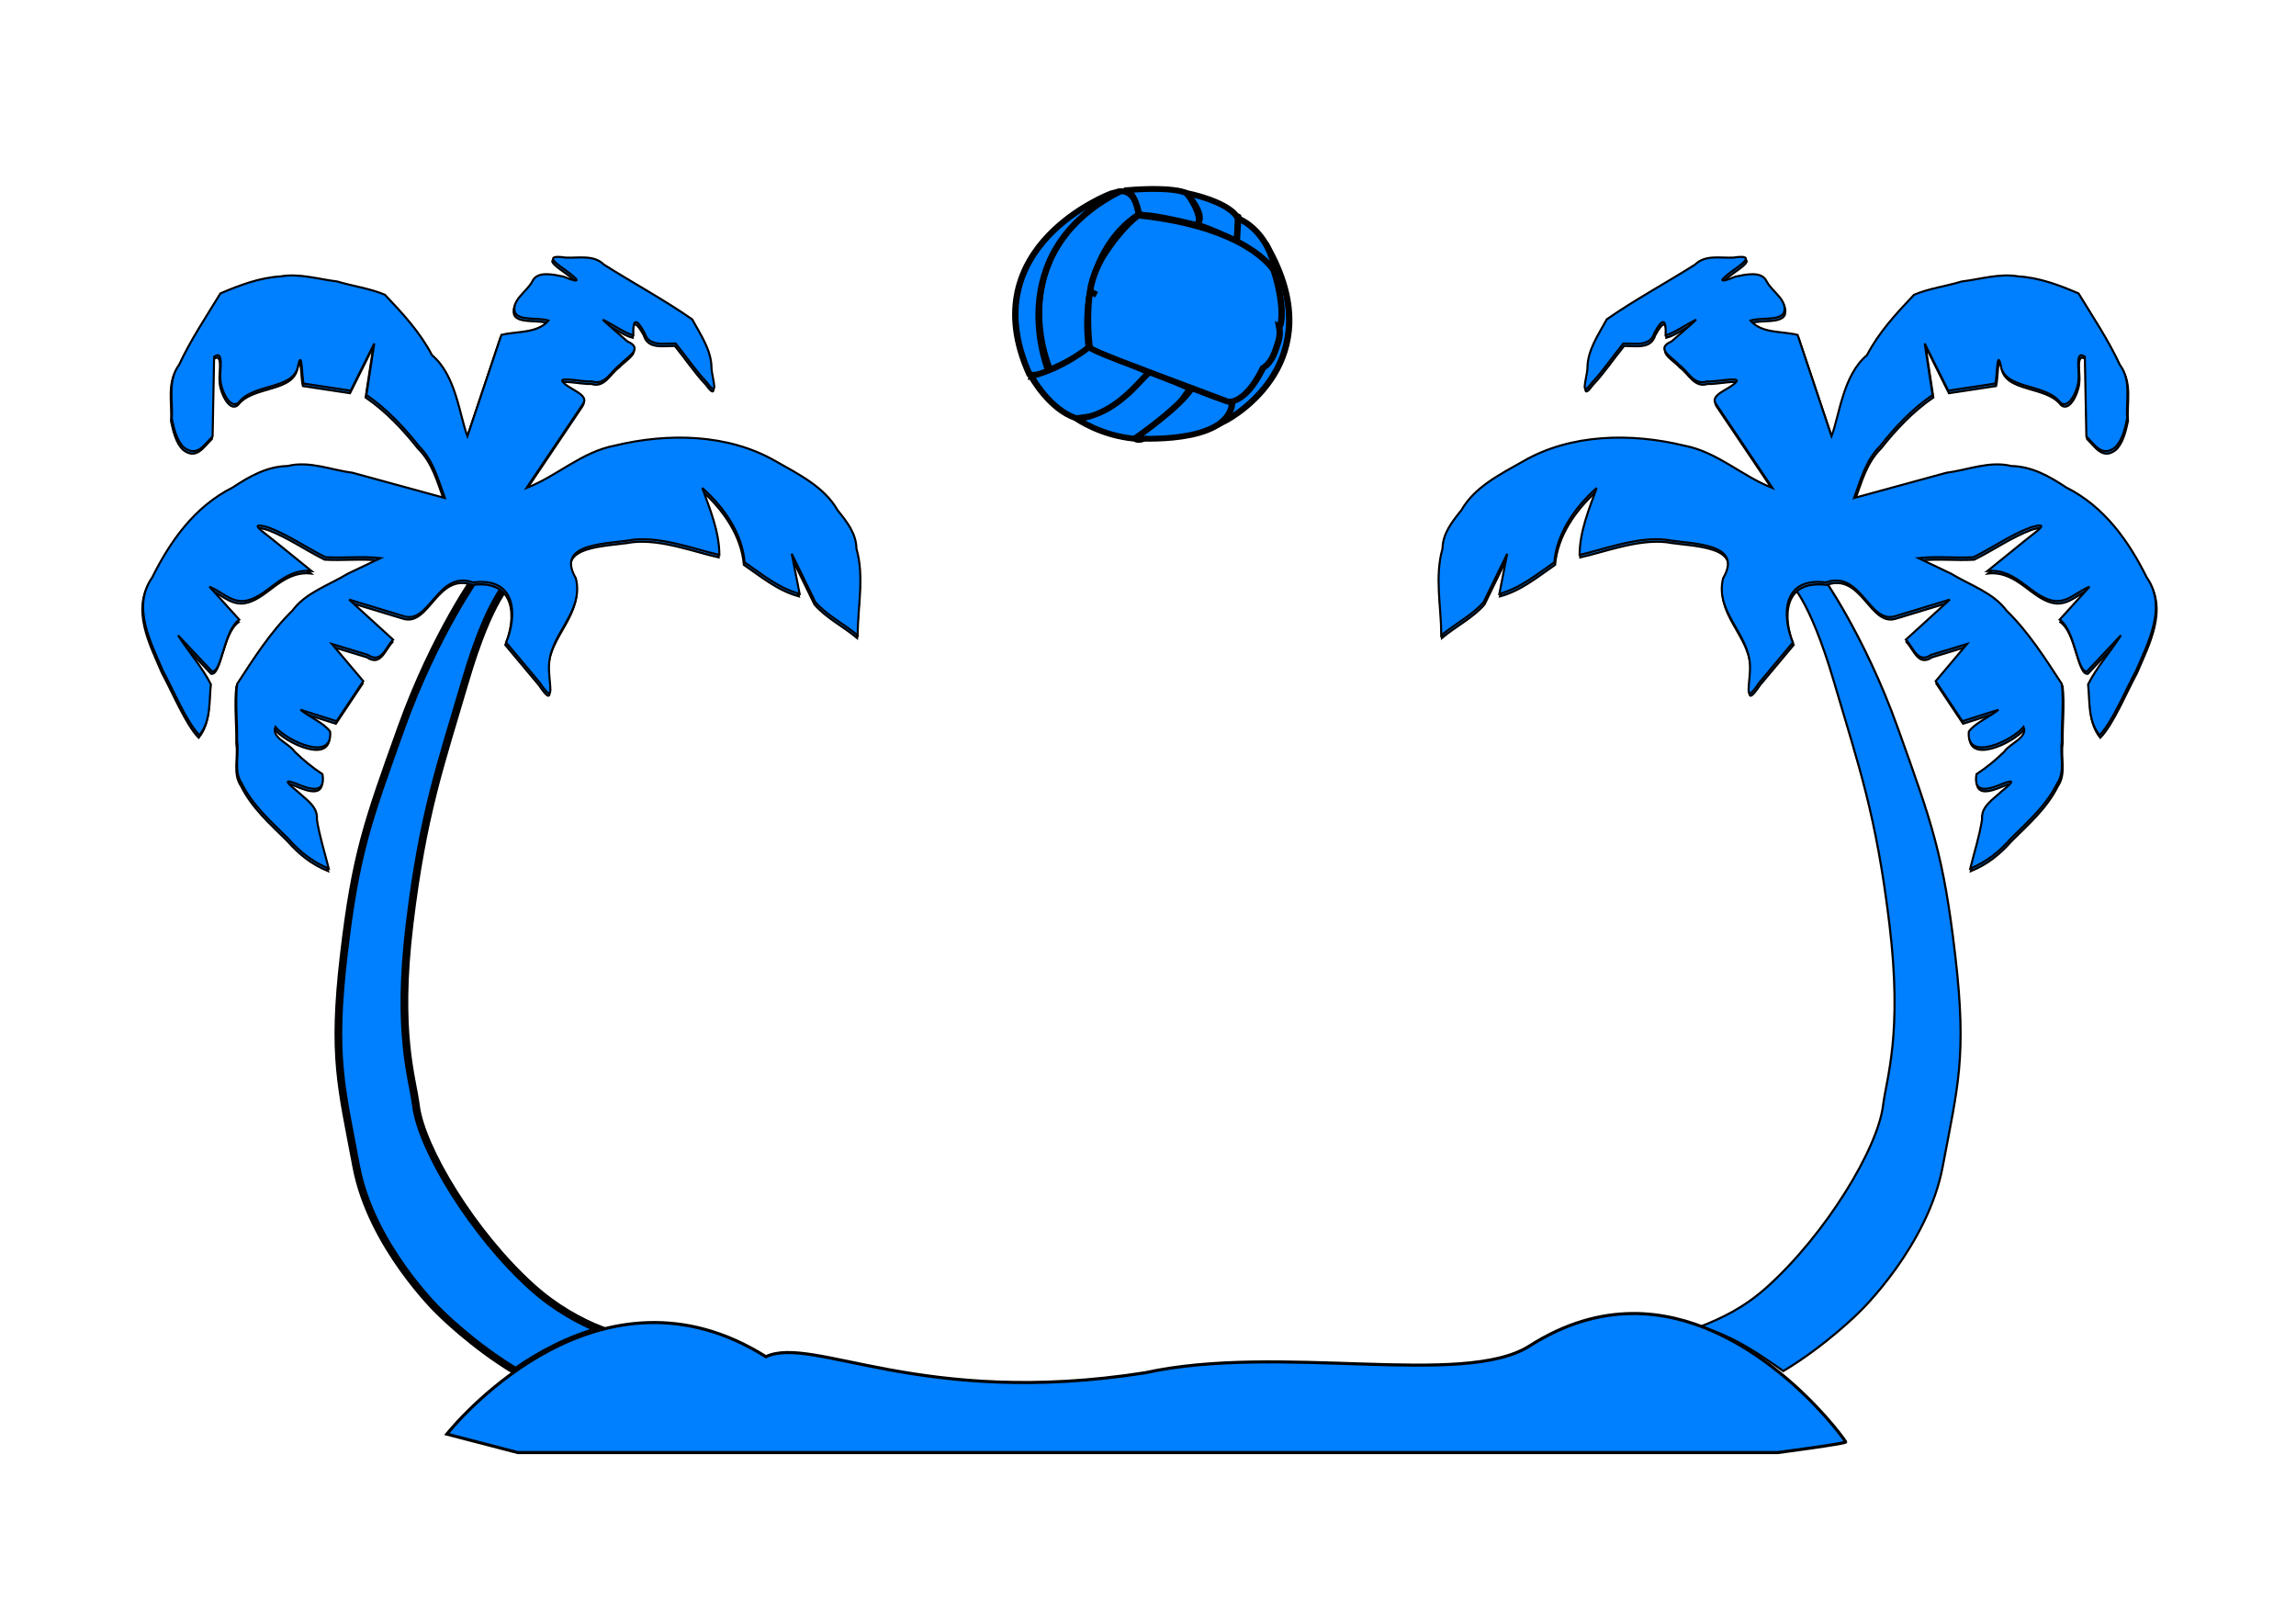 <?xml version="1.0"?><svg width="1488.189" height="1052.362" xmlns="http://www.w3.org/2000/svg">
 <defs>
  <path d="m287.31,522.117c0,0 60.495,19.392 123.098,19.392c62.603,0 127.314,-19.392 127.314,-19.392" id="path16186" stroke-miterlimit="4" stroke-width="3" stroke="black" fill-rule="evenodd" fill-opacity="0.75" fill="none"/>.str3 {stroke:#1F1A17;stroke-width:0.0762}
    .str5 {stroke:#4D4948;stroke-width:0.0762}
    .str6 {stroke:#FFF500;stroke-width:0.0762}
    .str4 {stroke:white;stroke-width:0.0762}
    .str2 {stroke:#1F1A17;stroke-width:0.2794;stroke-linejoin:bevel}
    .str1 {stroke:#1F1A17;stroke-width:0.3528}
    .str0 {stroke:#1F1A17;stroke-width:0.7056}
    .str7 {stroke:#1F1A17;stroke-width:1.397}
    .str11 {stroke:#00923F;stroke-width:5.6444}
    .str8 {stroke:#0093DD;stroke-width:5.6444}
    .str12 {stroke:#1F1A17;stroke-width:5.6444}
    .str9 {stroke:#DA251D;stroke-width:5.6444}
    .str10 {stroke:#FFF500;stroke-width:5.6444}
    .fil4 {fill:none}
    .fil6 {fill:none;fill-rule:nonzero}
    .fil0 {fill:#0093DD}
    .fil11 {fill:#1F1A17}
    .fil2 {fill:#28166F}
    .fil14 {fill:#383431}
    .fil32 {fill:#49606C}
    .fil29 {fill:#4D4948}
    .fil26 {fill:#605D5C}
    .fil12 {fill:#838281}
    .fil15 {fill:#969594}
    .fil28 {fill:#C2C1C1}
    .fil31 {fill:#DEDEDD}
    .fil30 {fill:#F2AE7C}
    .fil1 {fill:white}
    .fil3 {fill:#131516}
    .fil22 {fill:#706A6D}
    .fil21 {fill:#7A7474}
    .fil20 {fill:#877D80}
    .fil25 {fill:#8C5D4F}
    .fil19 {fill:#918887}
    .fil18 {fill:#9E9390}
    .fil13 {fill:#A82926}
    .fil17 {fill:#AB9F99}
    .fil16 {fill:#B5A9A0}
    .fil24 {fill:#C28056}
    .fil23 {fill:white}
    .fil5 {fill:#1F1A17;fill-rule:nonzero}
    .fil7 {fill:url(#id0)}
    .fil8 {fill:url(#id1)}
    .fil27 {fill:url(#id2)}
    .fil10 {fill:url(#id3)}
    .fil9 {fill:url(#id4)}</defs>
 <g>
  <title>Layer 1</title>
  <g id="layer1">
   <g id="g9699" transform="matrix(3.208, 0, 0, 2.924, -501.67, -745.135)">
    <g id="g7786" transform="matrix(0.258, 0, 0, 0.258, 378.387, 323.681)" display="inline">
     <g id="layer7"/>
     <g id="g7789" display="block"/>
     <g id="layer6">
      <path d="m133.861,-51.063c46.048,93.977 -25.844,140.965 -36.181,146.603c15.976,-48.868 36.181,-146.603 36.181,-146.603z" id="path3155" stroke-miterlimit="4" stroke-width="5" stroke="#000000" fill-rule="evenodd" fill="#007fff"/>
     </g>
     <g id="layer4" display="block">
      <path d="m-7.9,31.546c-8.644,-85.72 39.258,-114.174 39.258,-114.174c-2.521,-23.051 -15.487,-19.809 -15.487,-19.809c-94.004,54.386 -54.386,152.352 -54.386,152.352l1.441,0.36c27.013,-13.326 29.174,-18.729 29.174,-18.729z" id="path3141" stroke-miterlimit="4" stroke-width="5" stroke="#000000" fill-rule="evenodd" fill="#007fff"/>
      <path d="m-39.235,52.076c-9.725,4.682 -15.127,2.521 -15.127,2.521c-45.381,-110.572 64.236,-155.343 64.236,-155.343c9.725,-2.881 6.357,-1.331 6.357,-1.331c-95.085,52.945 -54.746,156.674 -55.466,154.152z" id="path3149" stroke-miterlimit="4" stroke-width="5" stroke="#000000" fill-rule="evenodd" fill="#007fff"/>
      <path d="m-52.922,56.398c24.852,-6.843 45.021,-24.852 45.021,-24.852c37.818,15.127 40.339,18.729 48.623,22.33c-31.335,38.178 -44.661,36.377 -58.347,38.538c-20.89,-7.203 -35.297,-36.017 -35.297,-36.017z" id="path3151" stroke-miterlimit="4" stroke-width="5" stroke="#000000" fill-rule="evenodd" fill="#007fff"/>
      <path d="m-16.905,93.135c34.936,-4.682 52.945,-41.059 57.627,-39.979c36.017,15.487 30.614,14.047 30.614,14.047l0,0c-33.856,54.386 -42.86,42.86 -42.86,42.86c-26.653,-2.521 -45.381,-16.928 -45.381,-16.928z" id="path3152" stroke-dashoffset="0" stroke-miterlimit="4" marker-end="none" marker-mid="none" marker-start="none" stroke-width="5" stroke="#000000" fill-rule="evenodd" fill="#007fff"/>
      <path d="m72.777,66.482c33.856,14.767 28.814,10.445 31.695,13.686c-4.322,35.297 -75.996,29.534 -75.996,29.534c39.258,-30.614 44.301,-43.22 44.301,-43.22z" id="path3153" stroke-miterlimit="4" stroke-width="5" stroke="#000000" fill-rule="evenodd" fill="#007fff"/>
     </g>
     <g id="layer5"/>
     <g id="layer3">
      <path d="m31.399,-83.174c-4.341,-22.709 -11.302,-19.242 -10.3,-20.244c40.742,-3.673 48.423,3.006 48.423,3.006c0,0 1.658,2.884 1.775,2.855c12.69,22.709 4.904,23.861 4.904,23.861c-41.41,-11.021 -39.04,-7.137 -44.802,-9.478z" id="path2515" stroke-miterlimit="4" stroke-width="5" stroke="#000000" fill-rule="evenodd" fill="#007fff"/>
      <path d="m76.379,-73.984c9.004,-6.663 -7.924,-27.193 -7.924,-27.193c38.718,9.544 40.699,22.871 40.699,22.871c-0.36,18.909 -1.441,18.369 -1.441,18.369c-26.653,-13.686 -31.335,-14.047 -31.335,-14.047z" id="path2516" stroke-miterlimit="4" stroke-width="5" stroke="#000000" fill-rule="evenodd" fill="#007fff"/>
      <path d="m108.074,-59.757c1.261,-24.492 1.261,-21.97 1.261,-19.449c23.231,11.886 28.814,40.699 28.093,44.301c-27.553,-22.511 -29.354,-24.852 -29.354,-24.852z" id="path2517" stroke-miterlimit="4" stroke-width="5" stroke="#000000" fill-rule="evenodd" fill="#007fff"/>
     </g>
     <g id="g7804" display="block">
      <path d="m30.97,-81.693c0,0 -11.95,8.265 -27.482,34.76c-0.014,-0.002 -0.029,0.002 -0.043,0c0,0 -0.08,0.144 -0.214,0.385c-0.006,0.011 0.006,0.032 0,0.043c-1.335,2.415 -8.275,15.482 -10.017,29.751c0.322,0.297 2.08,1.352 4.966,2.954c-1.598,-0.649 -3.201,-1.309 -4.837,-1.969c-0.014,0.016 -0.029,0.063 -0.043,0.086c-0.005,0.008 -0.038,0.034 -0.043,0.043c-0.014,0.028 -0.029,0.095 -0.043,0.128c-1.162,2.937 -2.904,25.252 -0.342,47.302c5.308,3.923 20.553,10.358 105.478,45.205l2.055,0.942c0,0 13.095,4.8 28.21,-28.681c0.073,-0.022 0.123,-0.049 0.171,-0.086c4.701,-3.533 7.551,-8.543 9.717,-15.539c2.167,-6.997 4.121,-11.993 2.74,-19.991c0.006,0.004 0.037,-0.004 0.043,0c0.006,0.003 0.036,-0.003 0.043,0c0.006,0.002 0.036,0.042 0.043,0.043c0.007,0.001 0.036,-0 0.043,0c0.007,-0.001 0.036,-0.041 0.043,-0.043c0.007,-0.002 0.036,0.003 0.043,0c0.035,-0.019 0.093,-0.051 0.128,-0.086c0.036,-0.037 0.092,-0.118 0.128,-0.171c1.575,-2.399 3.672,-19.051 -4.623,-47.602l0.171,0.128c-1.178,-2.211 -21.38,-37.765 -106.334,-47.602z" id="path1888" stroke-dashoffset="0" stroke-miterlimit="4" stroke-width="5" stroke="#000000" fill-rule="evenodd" fill="#007fff"/>
      <path d="m12.631,-19.111c92.097,31.952 116.531,58.265 116.531,58.265" id="path2109" stroke-opacity="0" stroke-width="5" stroke="#000000" fill-rule="evenodd" fill-opacity="0.75" fill="#007fff"/>
     </g>
    </g>
   </g>
   <path d="m310.294,371.397c0,0 -28.356,39.189 -50.229,100.245c-21.873,61.056 -29.666,82.017 -37.296,147.764c-7.63,65.747 -1.544,84.777 8.121,136.432c9.665,51.656 53.538,93.94 53.538,93.94c0,0 21.661,21.926 49.828,38.746c15.479,-10.862 34.28,-20.999 55.442,-26.683c-13.738,-5.457 -29.648,-14.059 -44.815,-27.689c-38.15,-34.282 -71.816,-89.732 -75.293,-117.699c-2.254,-18.124 -12.755,-46.46 -4.111,-117.699c8.644,-71.239 19.715,-101.76 35.992,-157.176c16.277,-55.415 29.175,-64.515 29.175,-64.515l-20.352,-5.666z" id="path10508" stroke-dashoffset="0" stroke-miterlimit="4" marker-end="none" marker-mid="none" marker-start="none" stroke-width="5" stroke="#000000" fill-rule="evenodd" fill="#007fff"/>
   <path d="m306.199,379.038c-22.947,-8.207 -28.007,27.201 -44.914,21.899c-11.818,-3.591 -23.637,-7.181 -35.455,-10.772c9.495,8.654 18.99,17.309 28.485,25.963c-4.848,5 -7.544,15.885 -16.429,9.845c-7.749,-2.354 -15.498,-4.709 -23.247,-7.063c6.782,8.036 13.564,16.072 20.347,24.109c-5.765,8.654 -11.53,17.309 -17.295,25.963c-7.799,-2.473 -15.599,-4.945 -23.399,-7.418c6.014,4.874 15.111,8.484 19.214,14.142c1.834,20.023 -27.977,6.012 -35.491,-3.014c-2.74,7.1 8.929,10.563 12.535,16.062c5.514,5.343 11.434,10.266 17.985,14.538c1.763,10.397 -4.157,11.123 -13.467,7.581c-10.84,-4.514 -12.088,-3.821 -2.817,3.539c5.667,5.405 13.447,9.819 12.668,18.248c1.65,10.779 5.062,21.232 7.686,31.831c-10.651,-4.342 -19.123,-11.166 -26.313,-19.451c-11.211,-11.056 -23.122,-21.648 -29.993,-35.588c-5.572,-8.065 -1.689,-18.49 -3.098,-27.594c0.24,-12.295 -1.332,-25.037 0.044,-37.051c10.83,-16.603 21.388,-33.38 35.905,-47.602c8.503,-11.559 23.598,-16.366 35.894,-23.878c7.044,-3.35 14.089,-6.7 21.133,-10.05c-11.83,-1.373 -24.158,0.108 -35.685,-0.599c-12.449,-6.17 -24.037,-14.424 -37.025,-19.29c-14.305,-4.147 -2.884,3.127 2.783,7.847c8.388,6.796 16.776,13.592 25.164,20.388c-19.708,-1.903 -28.785,18.178 -44.29,19.472c-8.34,0.462 -14.485,-6.423 -21.836,-9.273c6.443,7.109 12.886,14.218 19.329,21.327c-10.241,7.138 -11.114,34.501 -17.755,33.51c-7.307,-7.77 -14.614,-15.54 -21.921,-23.311c6.807,10.653 15.771,20.808 21.273,31.761c-1.263,11.28 0.278,23.254 -7.431,32.937c-8.379,-8.604 -16.542,-28.592 -23.676,-41.726c-8.019,-18.788 -20.238,-41.513 -6.874,-60.599c11.517,-23.091 27.057,-45.623 52.117,-58.221c10.791,-7.142 22.034,-13.611 35.684,-13.924c14.108,-3.475 28.085,2.624 42.037,4.397c19.939,5.452 39.877,10.904 59.816,16.356c-4.367,-11.82 -7.424,-24.241 -16.931,-33.703c-9.693,-12.221 -20.663,-23.953 -33.935,-33.06c1.696,-11.127 3.391,-22.254 5.087,-33.381c-5.087,10.2 -10.173,20.4 -15.26,30.6c-10.173,-1.545 -20.347,-3.091 -30.52,-4.636c-1.182,-3.683 -0.96,-22.6 -3.439,-12.212c-2.122,16.532 -28.894,11.709 -38.668,24.506c-5.963,5.125 -11.948,-9.577 -11.812,-15.099c-0.798,-4.47 2.694,-19.457 -4.092,-14.577c-0.332,17.23 -0.663,34.46 -0.995,51.689c-5.419,5.324 -10.088,13.613 -18.478,7.172c-4.746,-4.256 -6.64,-12.549 -7.973,-18.774c0.881,-11.813 -2.952,-24.574 4.843,-34.995c7.433,-16.061 17.419,-30.929 26.695,-46.129c12.475,-5.316 25.105,-10.154 39.009,-11.026c12.181,-2.094 24.601,1.853 36.699,3.311c10.155,3.079 21.448,4.558 30.913,8.609c11.568,12.19 22.898,24.468 30.507,39.153c15.605,13.004 17.794,39.05 22.967,52.492c7.336,-21.883 14.672,-43.766 22.008,-65.649c10.442,-2.571 23.142,-0.775 30.52,-9.273c-6.655,-2.21 -18.655,0.367 -21.681,-5.093c-2.586,-8.213 7.624,-13.474 11.182,-20.27c3.218,-7.036 13.714,-4.442 20.212,-3.135c12.267,5.013 10.013,2.156 1.111,-4.304c-7.775,-5.422 -13.053,-9.974 0.415,-7.998c8.616,0.344 18.112,-1.962 24.688,4.522c18.904,11.958 39.139,22.846 57.221,35.465c5.592,10.284 12.62,20.163 12.54,32.049c0.382,5.689 5.19,20.132 -2.944,8.977c-7.508,-7.931 -13.474,-16.98 -20.34,-25.377c-8.014,-0.09 -17.415,2.142 -20.119,-6.844c-5.236,-9.701 -7.738,-9.456 -7.287,1.526c-5.427,-1.292 -13.387,-7.086 -19.784,-10.104c3.023,3.103 11.066,9.694 16.012,14.133c10.928,4.772 -0.432,10.007 -4.854,15.097c-5.872,4.026 -9.406,13.595 -18.154,10.798c-5.087,0.489 -21.506,-3.164 -19.124,0.056c3.593,4.956 17.691,8.308 13.319,14.48c-12.218,18.17 -24.437,36.341 -36.656,54.511c20.06,-7.824 35.516,-23.284 57.252,-27.476c34.284,-8.314 73.23,-7.696 104.022,9.997c15.23,8.628 31.836,16.83 40.329,31.861c6.102,7.551 12.107,15.138 12.249,24.9c5.231,18.442 0.817,37.467 0.806,56.225c-8.858,-7.413 -20.211,-13.081 -27.488,-21.601c-5.08,-10.418 -10.16,-20.835 -15.239,-31.253c1.696,8.654 3.391,17.309 5.087,25.963c-13.801,-3.78 -24.328,-12.677 -35.607,-20.4c-1.665,-18.728 -13.041,-35.329 -27.468,-48.218c5.112,14.178 10.963,28.216 11.063,43.346c-14.803,-3.187 -36.958,-11.888 -55.695,-9.832c-16.873,2.994 -50.934,1.743 -37.333,24.996c5.414,21.639 -16.337,35.651 -17.373,55.903c-0.666,11.405 5.009,28.184 -6.077,11.709c-7.25,-8.659 -14.501,-17.319 -21.751,-25.978c7.123,-17.281 7.162,-42.512 -21.364,-38.945z" id="path14335" stroke-dashoffset="0" stroke-miterlimit="4" marker-end="none" marker-mid="none" marker-start="none" stroke-width="1.417" stroke="#000000" fill-rule="evenodd" fill="#007fff"/>
   <path stroke="#000000" d="m306.677,377.444c-22.947,-8.207 -28.007,27.201 -44.914,21.899c-11.818,-3.591 -23.637,-7.181 -35.455,-10.772c9.495,8.654 18.99,17.309 28.485,25.963c-4.848,5 -7.544,15.885 -16.429,9.845c-7.749,-2.354 -15.498,-4.709 -23.247,-7.063c6.782,8.036 13.564,16.072 20.347,24.109c-5.765,8.654 -11.53,17.309 -17.295,25.963c-7.8,-2.473 -15.599,-4.945 -23.399,-7.418c6.014,4.874 15.111,8.484 19.214,14.142c1.834,20.023 -27.977,6.011 -35.491,-3.014c-2.74,7.1 8.929,10.563 12.535,16.062c5.513,5.343 11.434,10.266 17.985,14.538c1.763,10.397 -4.157,11.123 -13.467,7.581c-10.84,-4.514 -12.088,-3.821 -2.817,3.539c5.667,5.405 13.447,9.819 12.668,18.248c1.65,10.779 5.062,21.232 7.686,31.831c-10.651,-4.342 -19.123,-11.166 -26.313,-19.451c-11.211,-11.056 -23.123,-21.648 -29.993,-35.588c-5.572,-8.065 -1.689,-18.49 -3.098,-27.594c0.24,-12.295 -1.332,-25.037 0.044,-37.051c10.83,-16.603 21.388,-33.38 35.905,-47.602c8.503,-11.559 23.598,-16.366 35.894,-23.878c7.044,-3.35 14.089,-6.7 21.133,-10.05c-11.83,-1.373 -24.158,0.108 -35.685,-0.599c-12.449,-6.17 -24.037,-14.424 -37.025,-19.29c-14.305,-4.147 -2.884,3.127 2.783,7.847c8.388,6.796 16.776,13.592 25.164,20.388c-19.708,-1.903 -28.785,18.178 -44.29,19.472c-8.34,0.462 -14.485,-6.423 -21.836,-9.273c6.443,7.109 12.886,14.218 19.329,21.327c-10.241,7.138 -11.114,34.501 -17.755,33.51c-7.307,-7.77 -14.614,-15.54 -21.921,-23.311c6.807,10.653 15.771,20.808 21.273,31.761c-1.263,11.28 0.278,23.254 -7.431,32.937c-8.379,-8.604 -16.542,-28.592 -23.676,-41.726c-8.019,-18.788 -20.238,-41.513 -6.874,-60.599c11.517,-23.091 27.057,-45.623 52.117,-58.221c10.791,-7.142 22.034,-13.611 35.684,-13.924c14.108,-3.475 28.085,2.624 42.037,4.397c19.939,5.452 39.877,10.904 59.816,16.356c-4.367,-11.82 -7.424,-24.241 -16.931,-33.703c-9.693,-12.221 -20.663,-23.953 -33.935,-33.06c1.696,-11.127 3.391,-22.254 5.087,-33.381c-5.087,10.2 -10.173,20.4 -15.26,30.6c-10.173,-1.545 -20.347,-3.091 -30.52,-4.636c-1.182,-3.683 -0.96,-22.6 -3.439,-12.212c-2.122,16.532 -28.894,11.709 -38.668,24.506c-5.963,5.125 -11.948,-9.577 -11.812,-15.099c-0.798,-4.47 2.694,-19.457 -4.092,-14.577c-0.332,17.23 -0.663,34.46 -0.995,51.689c-5.419,5.324 -10.088,13.613 -18.478,7.172c-4.746,-4.255 -6.64,-12.549 -7.973,-18.774c0.881,-11.813 -2.953,-24.574 4.843,-34.995c7.433,-16.061 17.419,-30.929 26.695,-46.129c12.475,-5.316 25.105,-10.154 39.009,-11.026c12.181,-2.095 24.601,1.853 36.699,3.311c10.155,3.079 21.448,4.558 30.913,8.609c11.568,12.19 22.898,24.468 30.507,39.153c15.605,13.004 17.794,39.05 22.967,52.492c7.336,-21.883 14.672,-43.766 22.008,-65.649c10.442,-2.571 23.142,-0.775 30.52,-9.273c-6.655,-2.21 -18.655,0.367 -21.681,-5.093c-2.586,-8.213 7.624,-13.474 11.182,-20.27c3.218,-7.036 13.714,-4.442 20.212,-3.135c12.267,5.013 10.013,2.156 1.111,-4.304c-7.775,-5.422 -13.053,-9.974 0.415,-7.998c8.616,0.344 18.112,-1.962 24.688,4.522c18.904,11.958 39.139,22.845 57.221,35.465c5.592,10.284 12.62,20.163 12.54,32.049c0.382,5.689 5.19,20.132 -2.944,8.977c-7.509,-7.931 -13.474,-16.98 -20.34,-25.377c-8.014,-0.09 -17.415,2.142 -20.119,-6.844c-5.236,-9.701 -7.738,-9.456 -7.287,1.526c-5.427,-1.292 -13.387,-7.086 -19.784,-10.103c3.023,3.103 11.066,9.694 16.012,14.133c10.928,4.772 -0.433,10.007 -4.854,15.097c-5.872,4.026 -9.406,13.595 -18.154,10.798c-5.087,0.489 -21.506,-3.164 -19.124,0.056c3.593,4.956 17.691,8.307 13.319,14.48c-12.219,18.171 -24.437,36.341 -36.656,54.511c20.06,-7.824 35.516,-23.284 57.252,-27.476c34.284,-8.314 73.23,-7.696 104.022,9.997c15.23,8.628 31.836,16.83 40.329,31.861c6.102,7.551 12.107,15.138 12.249,24.9c5.231,18.442 0.817,37.467 0.806,56.225c-8.858,-7.413 -20.211,-13.081 -27.488,-21.601c-5.08,-10.418 -10.16,-20.835 -15.239,-31.253c1.696,8.654 3.391,17.309 5.087,25.963c-13.801,-3.78 -24.328,-12.677 -35.607,-20.4c-1.665,-18.728 -13.041,-35.329 -27.468,-48.218c5.112,14.178 10.963,28.216 11.063,43.346c-14.803,-3.187 -36.958,-11.888 -55.695,-9.832c-16.873,2.994 -50.934,1.743 -37.333,24.996c5.414,21.639 -16.337,35.651 -17.373,55.903c-0.666,11.405 5.009,28.184 -6.077,11.709c-7.25,-8.659 -14.501,-17.319 -21.751,-25.978c7.123,-17.281 7.162,-42.512 -21.364,-38.945z" id="path7832" stroke-dashoffset="0" stroke-miterlimit="4" marker-end="none" marker-mid="none" marker-start="none" stroke-width="1pt" fill-rule="evenodd" fill="#007fff"/>
   <path d="m1179.828,371.397l-20.352,5.666c0,0 12.898,9.1 29.175,64.515c16.277,55.415 27.348,85.937 35.992,157.176c8.644,71.239 -1.857,99.575 -4.111,117.699c-3.478,27.967 -37.143,83.417 -75.293,117.699c-15.167,13.629 -29.583,20.19 -43.322,25.647c21.163,5.684 38.47,17.863 53.949,28.725c28.168,-16.82 49.828,-38.746 49.828,-38.746c0,0 43.873,-42.284 53.538,-93.94c9.665,-51.656 15.751,-70.685 8.121,-136.432c-7.63,-65.747 -15.423,-86.707 -37.296,-147.764c-21.872,-61.056 -50.229,-100.245 -50.229,-100.245z" id="path1458" stroke-dashoffset="0" stroke-miterlimit="4" marker-end="none" marker-mid="none" marker-start="none" stroke-width="1.046pt" stroke="#000000" fill-rule="evenodd" fill="#007fff"/>
   <path d="m1183.913,379.038c22.947,-8.207 28.007,27.201 44.914,21.899c11.818,-3.591 23.636,-7.181 35.455,-10.772c-9.495,8.654 -18.99,17.309 -28.485,25.963c4.848,5 7.544,15.885 16.429,9.845c7.749,-2.354 15.498,-4.709 23.247,-7.063c-6.782,8.036 -13.564,16.072 -20.347,24.109c5.765,8.654 11.53,17.309 17.295,25.963c7.799,-2.473 15.599,-4.945 23.399,-7.418c-6.014,4.874 -15.111,8.484 -19.214,14.142c-1.834,20.023 27.976,6.012 35.491,-3.014c2.739,7.1 -8.929,10.563 -12.535,16.062c-5.514,5.343 -11.434,10.266 -17.985,14.538c-1.762,10.397 4.157,11.123 13.468,7.581c10.84,-4.514 12.088,-3.821 2.817,3.539c-5.667,5.405 -13.447,9.819 -12.668,18.248c-1.65,10.779 -5.062,21.232 -7.686,31.831c10.651,-4.342 19.123,-11.166 26.313,-19.451c11.211,-11.056 23.123,-21.648 29.993,-35.588c5.572,-8.065 1.689,-18.49 3.098,-27.594c-0.24,-12.295 1.333,-25.037 -0.044,-37.051c-10.83,-16.603 -21.388,-33.38 -35.905,-47.602c-8.503,-11.559 -23.598,-16.366 -35.894,-23.878c-7.044,-3.35 -14.089,-6.7 -21.133,-10.05c11.83,-1.373 24.158,0.108 35.685,-0.599c12.449,-6.17 24.037,-14.424 37.025,-19.29c14.305,-4.147 2.884,3.127 -2.783,7.847c-8.388,6.796 -16.776,13.592 -25.164,20.388c19.708,-1.903 28.785,18.178 44.29,19.472c8.34,0.462 14.485,-6.423 21.836,-9.273c-6.443,7.109 -12.886,14.218 -19.329,21.327c10.241,7.138 11.114,34.501 17.755,33.51c7.307,-7.77 14.614,-15.54 21.921,-23.311c-6.807,10.653 -15.771,20.808 -21.273,31.761c1.263,11.28 -0.278,23.254 7.431,32.937c8.379,-8.604 16.542,-28.592 23.676,-41.726c8.019,-18.788 20.238,-41.513 6.874,-60.599c-11.517,-23.091 -27.057,-45.623 -52.117,-58.221c-10.792,-7.142 -22.034,-13.611 -35.684,-13.924c-14.108,-3.475 -28.085,2.624 -42.037,4.397c-19.939,5.452 -39.877,10.904 -59.816,16.356c4.367,-11.82 7.424,-24.241 16.931,-33.703c9.693,-12.221 20.662,-23.953 33.935,-33.06c-1.696,-11.127 -3.391,-22.254 -5.087,-33.381c5.087,10.2 10.173,20.4 15.26,30.6c10.173,-1.545 20.347,-3.091 30.52,-4.636c1.182,-3.683 0.96,-22.6 3.439,-12.212c2.122,16.532 28.894,11.709 38.668,24.506c5.963,5.125 11.948,-9.577 11.812,-15.099c0.798,-4.47 -2.694,-19.457 4.092,-14.577c0.332,17.23 0.663,34.46 0.995,51.689c5.419,5.324 10.088,13.613 18.478,7.172c4.746,-4.256 6.64,-12.549 7.973,-18.774c-0.881,-11.813 2.953,-24.574 -4.843,-34.995c-7.433,-16.061 -17.419,-30.929 -26.695,-46.129c-12.475,-5.316 -25.105,-10.154 -39.009,-11.026c-12.181,-2.094 -24.601,1.853 -36.699,3.311c-10.155,3.079 -21.448,4.558 -30.913,8.609c-11.568,12.19 -22.898,24.468 -30.507,39.153c-15.605,13.004 -17.794,39.05 -22.967,52.492c-7.336,-21.883 -14.672,-43.766 -22.008,-65.649c-10.442,-2.571 -23.142,-0.775 -30.52,-9.273c6.654,-2.21 18.655,0.367 21.681,-5.093c2.586,-8.213 -7.624,-13.474 -11.182,-20.27c-3.218,-7.036 -13.714,-4.442 -20.212,-3.135c-12.267,5.013 -10.013,2.156 -1.111,-4.304c7.775,-5.422 13.053,-9.974 -0.415,-7.998c-8.616,0.344 -18.112,-1.962 -24.688,4.522c-18.904,11.958 -39.139,22.846 -57.221,35.465c-5.592,10.284 -12.62,20.163 -12.54,32.049c-0.382,5.689 -5.19,20.132 2.944,8.977c7.509,-7.931 13.474,-16.98 20.34,-25.377c8.014,-0.09 17.415,2.142 20.119,-6.844c5.236,-9.701 7.738,-9.456 7.287,1.526c5.427,-1.292 13.386,-7.086 19.784,-10.104c-3.023,3.103 -11.066,9.694 -16.012,14.133c-10.928,4.772 0.432,10.007 4.854,15.097c5.872,4.026 9.406,13.595 18.154,10.798c5.087,0.489 21.506,-3.164 19.124,0.056c-3.593,4.956 -17.691,8.308 -13.319,14.48c12.219,18.17 24.437,36.341 36.656,54.511c-20.06,-7.824 -35.516,-23.284 -57.252,-27.476c-34.284,-8.314 -73.23,-7.696 -104.022,9.997c-15.23,8.628 -31.836,16.83 -40.329,31.861c-6.102,7.551 -12.107,15.138 -12.249,24.9c-5.231,18.442 -0.817,37.467 -0.806,56.225c8.858,-7.413 20.211,-13.081 27.489,-21.601c5.08,-10.418 10.16,-20.835 15.239,-31.253c-1.696,8.654 -3.391,17.309 -5.087,25.963c13.801,-3.78 24.328,-12.677 35.607,-20.4c1.665,-18.728 13.041,-35.329 27.468,-48.218c-5.112,14.178 -10.963,28.216 -11.063,43.346c14.803,-3.187 36.958,-11.888 55.694,-9.832c16.873,2.994 50.934,1.743 37.333,24.996c-5.414,21.639 16.338,35.651 17.373,55.903c0.666,11.405 -5.009,28.184 6.077,11.709c7.25,-8.659 14.5,-17.319 21.751,-25.978c-7.123,-17.281 -7.161,-42.512 21.364,-38.945z" id="path1460" stroke-dashoffset="0" stroke-miterlimit="4" marker-end="none" marker-mid="none" marker-start="none" stroke-width="1.417" stroke="#000000" fill-rule="evenodd" fill="#007fff"/>
   <path stroke="#000000" d="m1183.434,377.444c22.947,-8.207 28.007,27.201 44.914,21.899c11.818,-3.591 23.636,-7.181 35.455,-10.772c-9.495,8.654 -18.99,17.309 -28.485,25.963c4.848,5 7.544,15.885 16.429,9.845c7.749,-2.354 15.498,-4.709 23.247,-7.063c-6.782,8.036 -13.564,16.072 -20.347,24.109c5.765,8.654 11.53,17.309 17.295,25.963c7.8,-2.473 15.599,-4.945 23.399,-7.418c-6.015,4.874 -15.111,8.484 -19.214,14.142c-1.834,20.023 27.977,6.011 35.491,-3.014c2.74,7.1 -8.929,10.563 -12.535,16.062c-5.513,5.343 -11.434,10.266 -17.985,14.538c-1.762,10.397 4.157,11.123 13.468,7.581c10.84,-4.514 12.088,-3.821 2.817,3.539c-5.667,5.405 -13.447,9.819 -12.668,18.248c-1.65,10.779 -5.062,21.232 -7.686,31.831c10.651,-4.342 19.123,-11.166 26.313,-19.451c11.211,-11.056 23.123,-21.648 29.993,-35.588c5.572,-8.065 1.689,-18.49 3.098,-27.594c-0.24,-12.295 1.333,-25.037 -0.044,-37.051c-10.83,-16.603 -21.388,-33.38 -35.905,-47.602c-8.503,-11.559 -23.598,-16.366 -35.894,-23.878c-7.044,-3.35 -14.089,-6.7 -21.133,-10.05c11.83,-1.373 24.157,0.108 35.685,-0.599c12.449,-6.17 24.037,-14.424 37.025,-19.29c14.305,-4.147 2.884,3.127 -2.783,7.847c-8.388,6.796 -16.776,13.592 -25.164,20.388c19.708,-1.903 28.785,18.178 44.29,19.472c8.34,0.462 14.485,-6.423 21.836,-9.273c-6.443,7.109 -12.886,14.218 -19.329,21.327c10.241,7.138 11.114,34.501 17.755,33.51c7.307,-7.77 14.614,-15.54 21.921,-23.311c-6.807,10.653 -15.771,20.808 -21.273,31.761c1.263,11.28 -0.278,23.254 7.431,32.937c8.379,-8.604 16.542,-28.592 23.676,-41.726c8.019,-18.788 20.238,-41.513 6.874,-60.599c-11.517,-23.091 -27.058,-45.623 -52.117,-58.221c-10.791,-7.142 -22.034,-13.611 -35.684,-13.924c-14.108,-3.475 -28.085,2.624 -42.037,4.397c-19.939,5.452 -39.877,10.904 -59.816,16.356c4.367,-11.82 7.424,-24.241 16.931,-33.703c9.693,-12.221 20.662,-23.953 33.935,-33.06c-1.696,-11.127 -3.391,-22.254 -5.087,-33.381c5.087,10.2 10.173,20.4 15.26,30.6c10.173,-1.545 20.347,-3.091 30.52,-4.636c1.182,-3.683 0.96,-22.6 3.439,-12.212c2.122,16.532 28.894,11.709 38.668,24.506c5.963,5.125 11.948,-9.577 11.812,-15.099c0.798,-4.47 -2.694,-19.457 4.092,-14.577c0.332,17.23 0.663,34.46 0.995,51.689c5.419,5.324 10.088,13.613 18.478,7.172c4.746,-4.255 6.64,-12.549 7.973,-18.774c-0.881,-11.813 2.953,-24.574 -4.843,-34.995c-7.433,-16.061 -17.419,-30.929 -26.695,-46.129c-12.476,-5.316 -25.105,-10.154 -39.009,-11.026c-12.181,-2.095 -24.601,1.853 -36.699,3.311c-10.155,3.079 -21.448,4.558 -30.913,8.609c-11.568,12.19 -22.897,24.468 -30.506,39.153c-15.605,13.004 -17.795,39.05 -22.968,52.492c-7.336,-21.883 -14.672,-43.766 -22.008,-65.649c-10.442,-2.571 -23.142,-0.775 -30.52,-9.273c6.655,-2.21 18.655,0.367 21.681,-5.093c2.586,-8.213 -7.624,-13.474 -11.182,-20.27c-3.218,-7.036 -13.714,-4.442 -20.212,-3.135c-12.267,5.013 -10.013,2.156 -1.111,-4.304c7.775,-5.422 13.053,-9.974 -0.415,-7.998c-8.616,0.344 -18.112,-1.962 -24.688,4.522c-18.904,11.958 -39.139,22.845 -57.221,35.465c-5.592,10.284 -12.62,20.163 -12.54,32.049c-0.382,5.689 -5.19,20.132 2.944,8.977c7.509,-7.931 13.474,-16.98 20.34,-25.377c8.014,-0.09 17.415,2.142 20.119,-6.844c5.236,-9.701 7.738,-9.456 7.287,1.526c5.427,-1.292 13.386,-7.086 19.784,-10.103c-3.023,3.103 -11.066,9.694 -16.012,14.133c-10.928,4.772 0.432,10.007 4.854,15.097c5.872,4.026 9.406,13.595 18.154,10.798c5.087,0.489 21.506,-3.164 19.124,0.056c-3.593,4.956 -17.691,8.307 -13.319,14.48c12.218,18.171 24.437,36.341 36.655,54.511c-20.06,-7.824 -35.516,-23.284 -57.252,-27.476c-34.284,-8.314 -73.23,-7.696 -104.022,9.997c-15.23,8.628 -31.836,16.83 -40.329,31.861c-6.102,7.551 -12.107,15.138 -12.249,24.9c-5.231,18.442 -0.817,37.467 -0.806,56.225c8.858,-7.413 20.211,-13.081 27.488,-21.601c5.08,-10.418 10.16,-20.835 15.24,-31.253c-1.696,8.654 -3.391,17.309 -5.087,25.963c13.802,-3.78 24.328,-12.677 35.607,-20.4c1.665,-18.728 13.041,-35.329 27.468,-48.218c-5.112,14.178 -10.963,28.216 -11.063,43.346c14.803,-3.187 36.958,-11.888 55.695,-9.832c16.873,2.994 50.934,1.743 37.333,24.996c-5.414,21.639 16.337,35.651 17.373,55.903c0.667,11.405 -5.009,28.184 6.078,11.709c7.25,-8.659 14.5,-17.319 21.751,-25.978c-7.123,-17.281 -7.161,-42.512 21.364,-38.945z" id="path1462" stroke-dashoffset="0" stroke-miterlimit="4" marker-end="none" marker-mid="none" marker-start="none" stroke-width="1pt" fill-rule="evenodd" fill="#007fff"/>
   <path d="m1058.163,851.236c-21.015,0.14 -43.551,6.174 -66.982,21.154c-42.88,27.017 -161.724,-1.853 -248.839,17.217c-145.097,22.89 -215.591,-24.575 -245.892,-10.379c-106.649,-67.048 -197.279,38.461 -206.841,50.154l46.017,11.966l816.613,0c0,0 44.772,-5.853 44.108,-6.899c-5.281,-8.315 -63.133,-83.713 -138.184,-83.214z" id="path6292" stroke-dashoffset="0" stroke-miterlimit="4" marker-end="none" marker-mid="none" marker-start="none" stroke-width="2" stroke="#000000" fill-rule="evenodd" fill="#007fff"/>
  </g>
 </g>
</svg>